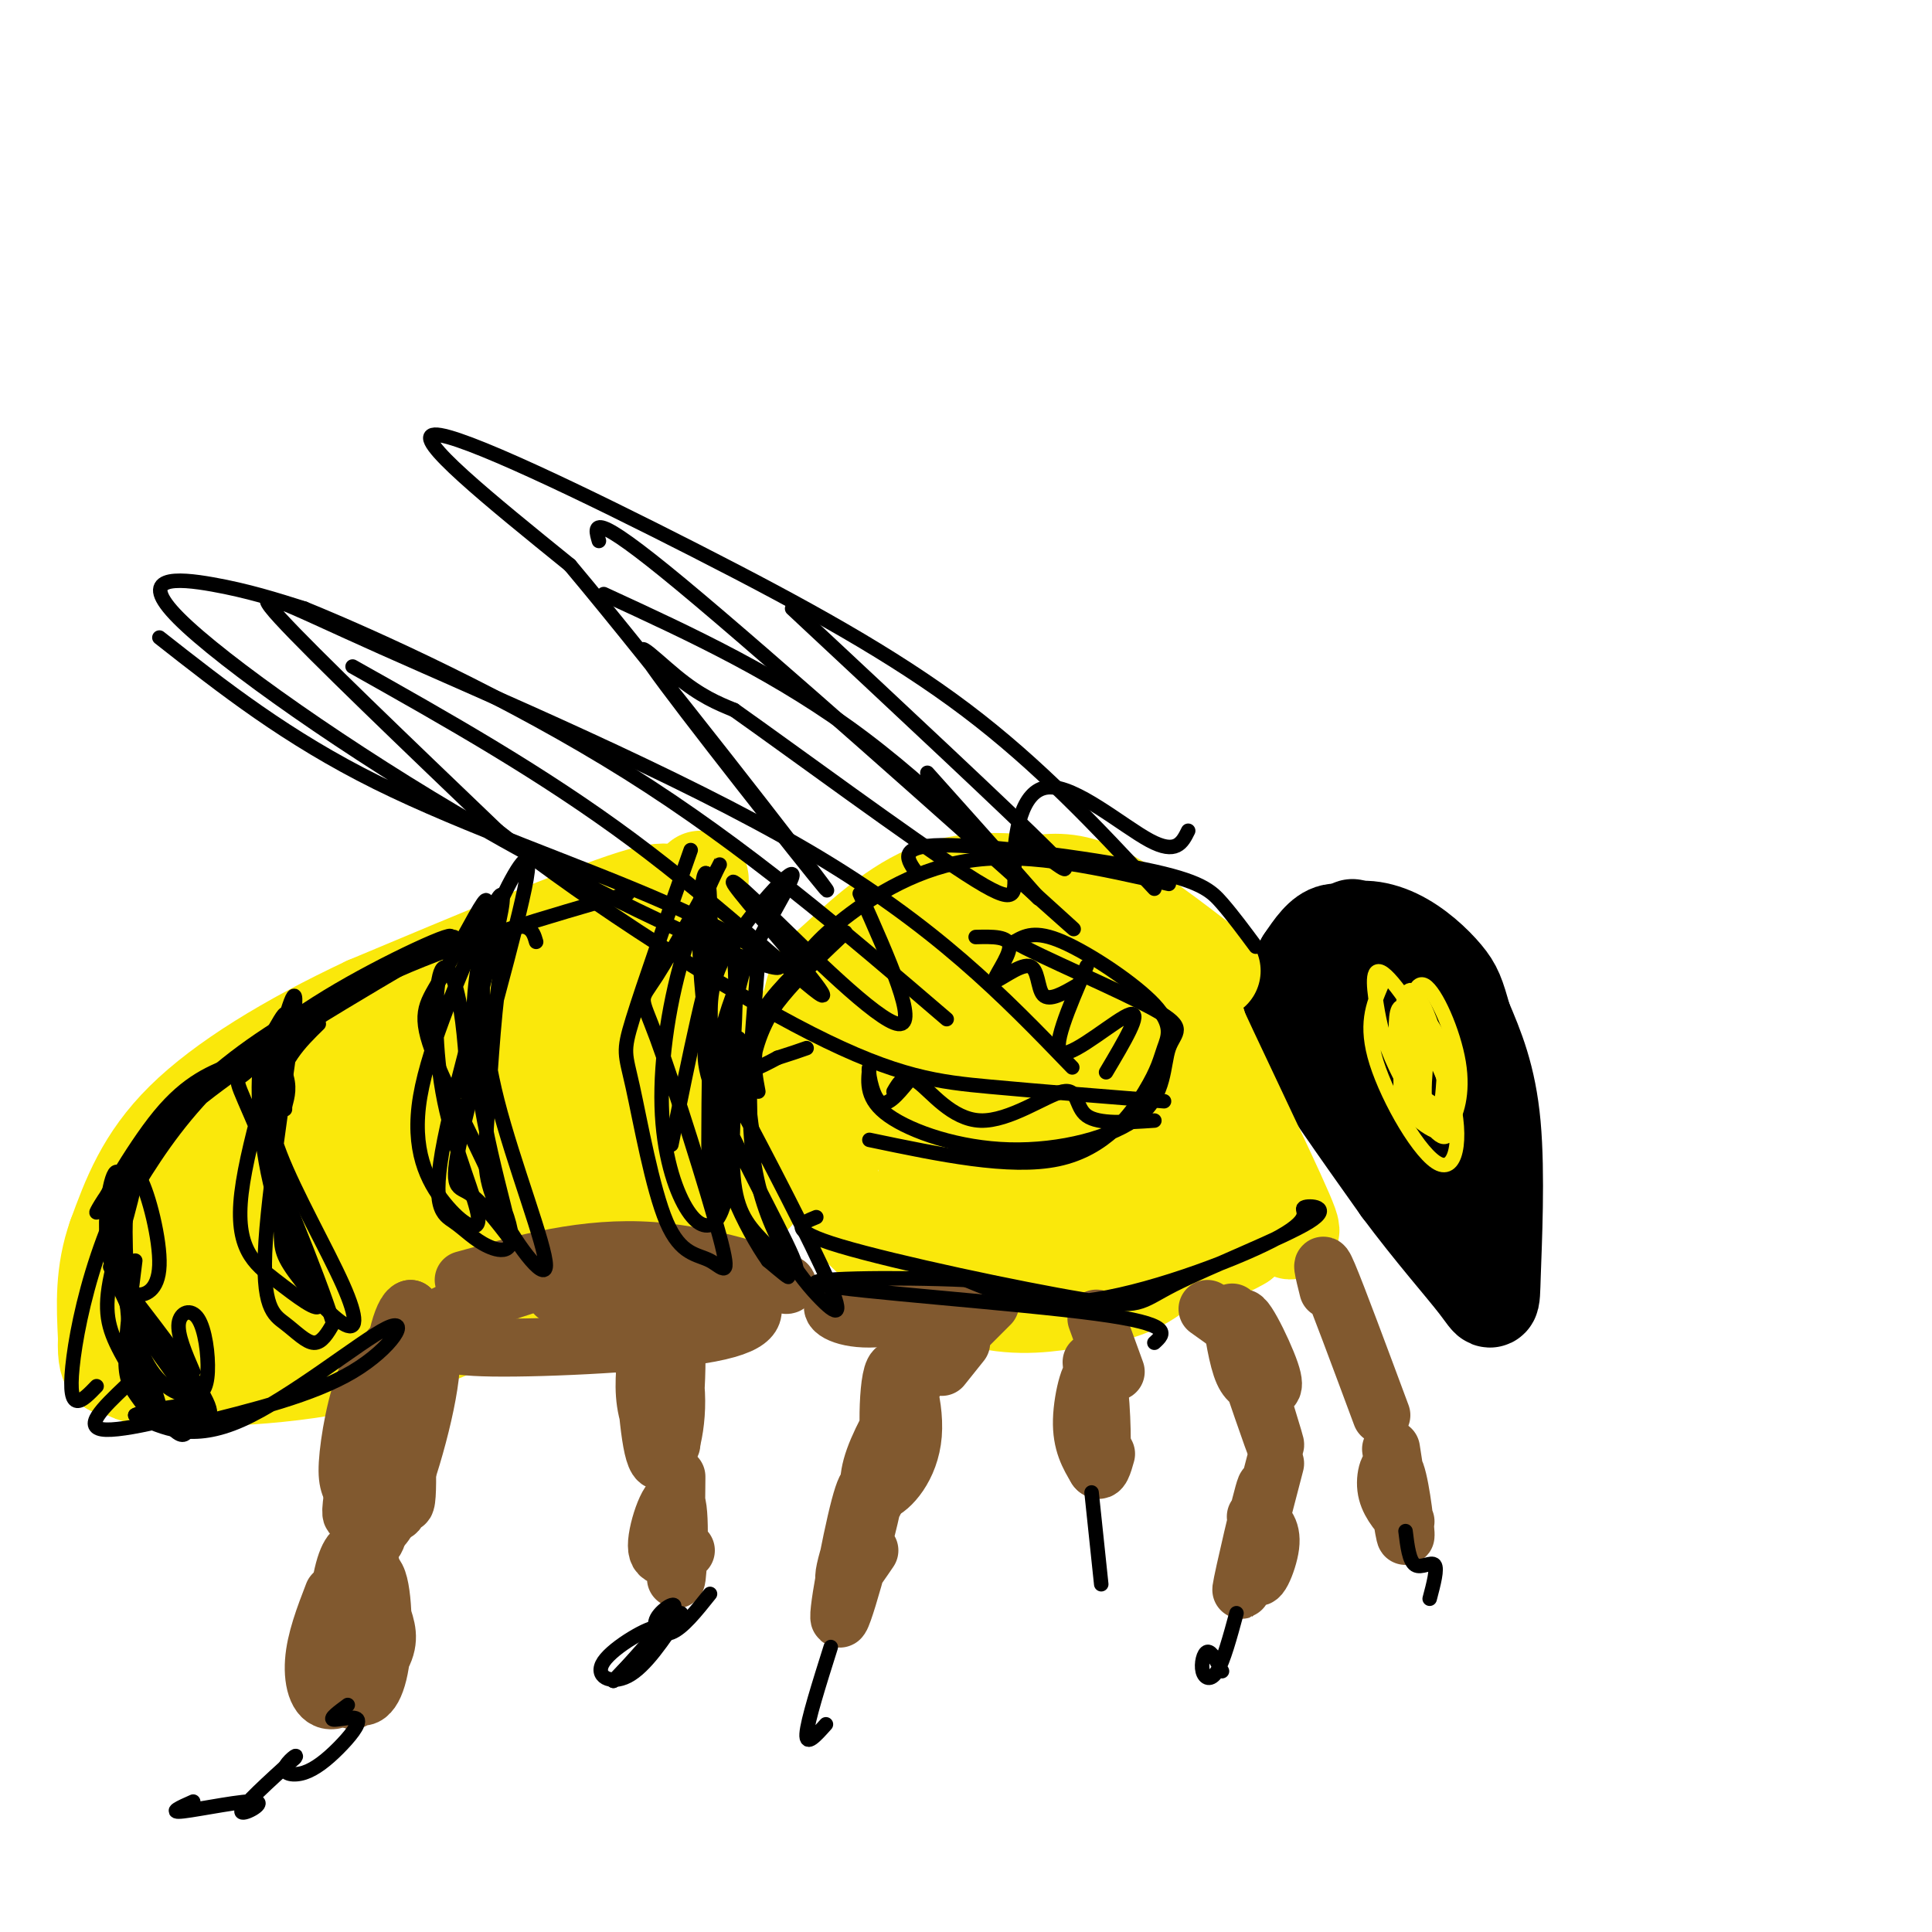 <svg viewBox='0 0 400 400' version='1.1' xmlns='http://www.w3.org/2000/svg' xmlns:xlink='http://www.w3.org/1999/xlink'><g fill='none' stroke='#000000' stroke-width='20' stroke-linecap='round' stroke-linejoin='round'><path d='M280,192c-4.178,4.533 -8.356,9.067 -11,12c-2.644,2.933 -3.756,4.267 0,11c3.756,6.733 12.378,18.867 21,31'/><path d='M290,246c6.710,9.022 12.984,16.078 16,20c3.016,3.922 2.774,4.710 3,-2c0.226,-6.710 0.922,-20.917 0,-31c-0.922,-10.083 -3.461,-16.041 -6,-22'/><path d='M303,211c-1.399,-4.998 -1.897,-6.494 -4,-9c-2.103,-2.506 -5.810,-6.022 -10,-8c-4.190,-1.978 -8.863,-2.417 -11,0c-2.137,2.417 -1.738,7.692 -1,12c0.738,4.308 1.816,7.650 5,14c3.184,6.350 8.472,15.710 13,22c4.528,6.290 8.294,9.512 7,4c-1.294,-5.512 -7.647,-19.756 -14,-34'/><path d='M288,212c-3.453,-9.688 -5.087,-16.909 -2,-5c3.087,11.909 10.893,42.948 14,45c3.107,2.052 1.513,-24.883 -2,-39c-3.513,-14.117 -8.946,-15.416 -13,-17c-4.054,-1.584 -6.730,-3.453 -9,-3c-2.270,0.453 -4.135,3.226 -6,6'/><path d='M270,199c-1.809,3.433 -3.330,9.017 -3,12c0.330,2.983 2.511,3.367 4,2c1.489,-1.367 2.285,-4.483 1,-6c-1.285,-1.517 -4.653,-1.433 -5,1c-0.347,2.433 2.326,7.217 5,12'/><path d='M272,220c7.714,11.202 24.500,33.208 27,35c2.500,1.792 -9.286,-16.631 -14,-27c-4.714,-10.369 -2.357,-12.685 0,-15'/></g>
<g fill='none' stroke='#fae80b' stroke-width='20' stroke-linecap='round' stroke-linejoin='round'><path d='M251,201c-8.417,-6.500 -16.833,-13.000 -23,-16c-6.167,-3.000 -10.083,-2.500 -14,-2'/><path d='M214,183c-6.057,-0.663 -14.200,-1.321 -22,2c-7.800,3.321 -15.256,10.622 -19,14c-3.744,3.378 -3.777,2.832 -5,8c-1.223,5.168 -3.635,16.048 -2,25c1.635,8.952 7.318,15.976 13,23'/><path d='M179,255c6.410,6.707 15.935,11.973 24,14c8.065,2.027 14.671,0.815 20,0c5.329,-0.815 9.380,-1.233 14,-4c4.620,-2.767 9.810,-7.884 15,-13'/><path d='M252,252c3.405,-2.974 4.418,-3.911 0,-15c-4.418,-11.089 -14.266,-32.332 -13,-29c1.266,3.332 13.648,31.238 17,36c3.352,4.762 -2.324,-13.619 -8,-32'/><path d='M248,212c-2.951,-8.501 -6.327,-13.753 -2,-4c4.327,9.753 16.357,34.510 20,43c3.643,8.490 -1.102,0.711 -4,-1c-2.898,-1.711 -3.949,2.644 -5,7'/><path d='M257,257c-3.460,2.182 -9.611,4.137 -16,4c-6.389,-0.137 -13.015,-2.364 -18,-6c-4.985,-3.636 -8.330,-8.679 -8,-21c0.330,-12.321 4.336,-31.920 5,-36c0.664,-4.080 -2.013,7.360 -1,17c1.013,9.640 5.715,17.481 10,22c4.285,4.519 8.154,5.717 11,6c2.846,0.283 4.670,-0.348 5,-3c0.330,-2.652 -0.835,-7.326 -2,-12'/><path d='M243,228c-2.774,-6.910 -8.709,-18.184 -13,-24c-4.291,-5.816 -6.937,-6.174 -9,-4c-2.063,2.174 -3.543,6.880 -2,16c1.543,9.120 6.109,22.656 9,29c2.891,6.344 4.105,5.497 5,5c0.895,-0.497 1.469,-0.644 3,1c1.531,1.644 4.019,5.080 0,-5c-4.019,-10.080 -14.544,-33.676 -21,-44c-6.456,-10.324 -8.843,-7.378 -11,-6c-2.157,1.378 -4.084,1.186 -7,6c-2.916,4.814 -6.820,14.635 -8,21c-1.180,6.365 0.363,9.275 3,14c2.637,4.725 6.367,11.267 9,14c2.633,2.733 4.171,1.659 7,2c2.829,0.341 6.951,2.097 4,-6c-2.951,-8.097 -12.976,-26.049 -23,-44'/><path d='M189,203c-4.935,-8.689 -5.771,-8.411 -1,6c4.771,14.411 15.151,42.954 17,42c1.849,-0.954 -4.833,-31.407 -9,-40c-4.167,-8.593 -5.819,4.674 -6,14c-0.181,9.326 1.109,14.712 3,19c1.891,4.288 4.383,7.479 7,-1c2.617,-8.479 5.358,-28.629 4,-28c-1.358,0.629 -6.817,22.037 -8,29c-1.183,6.963 1.908,-0.518 5,-8'/><path d='M201,236c1.889,-5.200 4.111,-14.200 4,-16c-0.111,-1.800 -2.556,3.600 -5,9'/><path d='M154,224c-4.463,-3.622 -8.925,-7.244 -10,-17c-1.075,-9.756 1.238,-25.646 1,-25c-0.238,0.646 -3.026,17.828 -2,29c1.026,11.172 5.864,16.335 6,13c0.136,-3.335 -4.432,-15.167 -9,-27'/><path d='M140,197c-2.083,-5.833 -2.792,-6.917 -2,-9c0.792,-2.083 3.083,-5.167 -7,-2c-10.083,3.167 -32.542,12.583 -55,22'/><path d='M76,208c-16.378,7.689 -29.822,15.911 -38,24c-8.178,8.089 -11.089,16.044 -14,24'/><path d='M24,256c-2.667,7.500 -2.333,14.250 -2,21'/><path d='M22,277c-0.167,4.500 0.417,5.250 1,6'/><path d='M23,283c0.202,-0.095 0.208,-3.333 6,-6c5.792,-2.667 17.369,-4.762 24,-7c6.631,-2.238 8.315,-4.619 10,-7'/><path d='M63,263c2.667,-2.000 4.333,-3.500 6,-5'/><path d='M35,280c-1.232,0.524 -2.464,1.048 -5,2c-2.536,0.952 -6.375,2.333 1,3c7.375,0.667 25.964,0.619 42,-3c16.036,-3.619 29.518,-10.810 43,-18'/><path d='M116,264c14.959,-7.171 30.855,-16.097 34,-17c3.145,-0.903 -6.461,6.219 -29,12c-22.539,5.781 -58.011,10.223 -68,11c-9.989,0.777 5.506,-2.112 21,-5'/><path d='M74,265c8.088,-3.451 17.807,-9.577 23,-16c5.193,-6.423 5.859,-13.143 5,-17c-0.859,-3.857 -3.243,-4.853 -6,-7c-2.757,-2.147 -5.887,-5.447 -17,3c-11.113,8.447 -30.208,28.641 -36,36c-5.792,7.359 1.721,1.883 8,-7c6.279,-8.883 11.326,-21.173 13,-27c1.674,-5.827 -0.026,-5.191 -7,4c-6.974,9.191 -19.224,26.936 -18,26c1.224,-0.936 15.921,-20.553 27,-30c11.079,-9.447 18.539,-8.723 26,-8'/><path d='M92,222c2.709,3.729 -3.517,17.053 -5,22c-1.483,4.947 1.777,1.519 4,0c2.223,-1.519 3.409,-1.128 9,-11c5.591,-9.872 15.586,-30.006 16,-27c0.414,3.006 -8.753,29.151 -12,40c-3.247,10.849 -0.575,6.401 0,7c0.575,0.599 -0.946,6.246 4,2c4.946,-4.246 16.359,-18.386 22,-29c5.641,-10.614 5.509,-17.702 3,-18c-2.509,-0.298 -7.395,6.196 -11,13c-3.605,6.804 -5.929,13.919 -7,18c-1.071,4.081 -0.889,5.127 1,6c1.889,0.873 5.486,1.574 8,2c2.514,0.426 3.946,0.576 7,-4c3.054,-4.576 7.730,-13.879 9,-19c1.270,-5.121 -0.865,-6.061 -3,-7'/><path d='M137,217c-1.486,-4.353 -3.700,-11.735 -13,-4c-9.300,7.735 -25.687,30.586 -30,35c-4.313,4.414 3.448,-9.611 7,-17c3.552,-7.389 2.895,-8.144 -3,-7c-5.895,1.144 -17.029,4.187 -22,8c-4.971,3.813 -3.778,8.398 -3,11c0.778,2.602 1.142,3.222 3,4c1.858,0.778 5.209,1.714 9,1c3.791,-0.714 8.021,-3.077 17,-15c8.979,-11.923 22.708,-33.407 22,-31c-0.708,2.407 -15.854,28.703 -31,55'/><path d='M93,257c-2.911,8.727 5.311,3.045 19,-11c13.689,-14.045 32.846,-36.453 36,-38c3.154,-1.547 -9.695,17.766 -14,27c-4.305,9.234 -0.068,8.387 2,9c2.068,0.613 1.965,2.684 9,-3c7.035,-5.684 21.208,-19.123 26,-21c4.792,-1.877 0.204,7.806 0,12c-0.204,4.194 3.976,2.897 6,0c2.024,-2.897 1.891,-7.395 1,-12c-0.891,-4.605 -2.540,-9.316 -4,-6c-1.460,3.316 -2.730,14.658 -4,26'/><path d='M170,240c-0.279,5.452 1.023,6.080 1,6c-0.023,-0.080 -1.373,-0.870 0,-4c1.373,-3.130 5.468,-8.599 -9,-5c-14.468,3.599 -47.499,16.267 -49,18c-1.501,1.733 28.529,-7.469 39,-9c10.471,-1.531 1.384,4.610 -7,6c-8.384,1.390 -16.065,-1.972 -21,-4c-4.935,-2.028 -7.124,-2.722 -10,-7c-2.876,-4.278 -6.438,-12.139 -10,-20'/><path d='M104,221c-2.054,-7.062 -2.190,-14.718 -3,-9c-0.810,5.718 -2.295,24.809 -2,25c0.295,0.191 2.370,-18.517 4,-21c1.630,-2.483 2.815,11.258 4,25'/></g>
<g fill='none' stroke='#81592f' stroke-width='12' stroke-linecap='round' stroke-linejoin='round'><path d='M84,279c-2.895,0.650 -5.791,1.299 -8,6c-2.209,4.701 -3.733,13.453 -4,18c-0.267,4.547 0.722,4.889 2,8c1.278,3.111 2.844,8.991 6,4c3.156,-4.991 7.902,-20.855 9,-30c1.098,-9.145 -1.451,-11.573 -4,-14'/><path d='M85,271c-1.712,0.441 -3.992,8.542 -4,19c-0.008,10.458 2.258,23.271 3,21c0.742,-2.271 -0.039,-19.628 -1,-26c-0.961,-6.372 -2.103,-1.760 -3,0c-0.897,1.760 -1.549,0.666 -1,7c0.549,6.334 2.300,20.095 3,21c0.700,0.905 0.350,-11.048 0,-23'/><path d='M82,290c-0.214,-7.598 -0.748,-15.092 -2,-8c-1.252,7.092 -3.221,28.770 -3,35c0.221,6.230 2.634,-2.988 3,-11c0.366,-8.012 -1.314,-14.818 -3,-13c-1.686,1.818 -3.377,12.259 -4,17c-0.623,4.741 -0.178,3.783 1,3c1.178,-0.783 3.089,-1.392 5,-2'/><path d='M69,330c-1.845,4.794 -3.690,9.589 -4,14c-0.310,4.411 0.914,8.439 4,8c3.086,-0.439 8.036,-5.344 10,-9c1.964,-3.656 0.944,-6.062 0,-9c-0.944,-2.938 -1.813,-6.408 -4,-6c-2.187,0.408 -5.692,4.692 -6,10c-0.308,5.308 2.580,11.638 5,13c2.420,1.362 4.370,-2.243 5,-9c0.630,-6.757 -0.061,-16.665 -2,-16c-1.939,0.665 -5.125,11.904 -6,18c-0.875,6.096 0.563,7.048 2,8'/><path d='M73,352c1.282,-2.909 3.487,-14.180 4,-21c0.513,-6.820 -0.667,-9.189 -2,-10c-1.333,-0.811 -2.821,-0.065 -4,5c-1.179,5.065 -2.051,14.447 -1,16c1.051,1.553 4.026,-4.724 7,-11'/><path d='M133,276c0.707,11.767 1.414,23.534 3,26c1.586,2.466 4.050,-4.368 4,-12c-0.050,-7.632 -2.614,-16.061 -4,-18c-1.386,-1.939 -1.594,2.611 -2,7c-0.406,4.389 -1.009,8.618 0,13c1.009,4.382 3.631,8.917 5,3c1.369,-5.917 1.484,-22.285 0,-25c-1.484,-2.715 -4.567,8.224 -5,15c-0.433,6.776 1.783,9.388 4,12'/><path d='M138,297c0.833,2.333 0.917,2.167 1,2'/><path d='M140,311c0.041,-3.974 0.083,-7.949 0,-3c-0.083,4.949 -0.290,18.821 0,19c0.290,0.179 1.078,-13.337 0,-16c-1.078,-2.663 -4.022,5.525 -4,9c0.022,3.475 3.011,2.238 6,1'/><path d='M190,285c-3.675,6.185 -7.350,12.369 -9,17c-1.650,4.631 -1.276,7.708 1,7c2.276,-0.708 6.452,-5.201 7,-12c0.548,-6.799 -2.534,-15.905 -4,-13c-1.466,2.905 -1.318,17.821 0,18c1.318,0.179 3.805,-14.377 4,-18c0.195,-3.623 -1.903,3.689 -4,11'/><path d='M185,295c-0.833,3.167 -0.917,5.583 -1,8'/><path d='M181,311c-0.547,-3.104 -1.094,-6.207 -3,1c-1.906,7.207 -5.171,24.726 -4,23c1.171,-1.726 6.777,-22.695 7,-26c0.223,-3.305 -4.936,11.056 -6,16c-1.064,4.944 1.968,0.472 5,-4'/><path d='M226,282c0.851,10.048 1.702,20.095 2,19c0.298,-1.095 0.042,-13.333 -1,-16c-1.042,-2.667 -2.869,4.238 -3,9c-0.131,4.762 1.435,7.381 3,10'/><path d='M227,304c0.833,1.167 1.417,-0.917 2,-3'/><path d='M264,303c-3.614,13.912 -7.228,27.825 -7,26c0.228,-1.825 4.298,-19.386 5,-21c0.702,-1.614 -1.965,12.719 -2,17c-0.035,4.281 2.561,-1.491 3,-5c0.439,-3.509 -1.281,-4.754 -3,-6'/><path d='M257,278c-0.985,-3.675 -1.970,-7.351 -2,-6c-0.030,1.351 0.895,7.728 2,11c1.105,3.272 2.392,3.440 4,4c1.608,0.560 3.539,1.512 2,-3c-1.539,-4.512 -6.546,-14.488 -6,-10c0.546,4.488 6.647,23.439 7,25c0.353,1.561 -5.042,-14.268 -7,-20c-1.958,-5.732 -0.479,-1.366 1,3'/><path d='M258,282c0.167,0.667 0.083,0.833 0,1'/><path d='M275,267c-0.917,-3.667 -1.833,-7.333 0,-3c1.833,4.333 6.417,16.667 11,29'/><path d='M288,300c1.411,9.125 2.821,18.250 3,18c0.179,-0.250 -0.875,-9.875 -2,-13c-1.125,-3.125 -2.321,0.250 -2,3c0.321,2.750 2.161,4.875 4,7'/><path d='M96,265c12.649,-3.500 25.298,-7.000 39,-6c13.702,1.000 28.458,6.500 28,7c-0.458,0.500 -16.131,-4.000 -30,-4c-13.869,0.000 -25.935,4.500 -38,9'/><path d='M95,271c-6.758,2.321 -4.653,3.622 -4,5c0.653,1.378 -0.144,2.833 11,3c11.144,0.167 34.231,-0.955 45,-3c10.769,-2.045 9.220,-5.013 8,-7c-1.220,-1.987 -2.110,-2.994 -3,-4'/><path d='M115,268c3.762,1.387 7.524,2.774 13,1c5.476,-1.774 12.667,-6.708 14,-7c1.333,-0.292 -3.190,4.060 -3,6c0.190,1.940 5.095,1.470 10,1'/><path d='M188,278c5.429,-3.280 10.857,-6.560 9,-7c-1.857,-0.440 -11.000,1.958 -17,2c-6.000,0.042 -8.857,-2.274 -7,-3c1.857,-0.726 8.429,0.137 15,1'/><path d='M199,276c0.000,0.000 6.000,-6.000 6,-6'/><path d='M195,283c0.000,0.000 4.000,-5.000 4,-5'/><path d='M227,273c0.000,0.000 4.000,11.000 4,11'/><path d='M250,271c0.000,0.000 7.000,5.000 7,5'/></g>
<g fill='none' stroke='#000000' stroke-width='3' stroke-linecap='round' stroke-linejoin='round'><path d='M40,373c-2.696,1.196 -5.393,2.393 -2,2c3.393,-0.393 12.875,-2.375 15,-2c2.125,0.375 -3.107,3.107 -3,2c0.107,-1.107 5.554,-6.054 11,-11'/><path d='M61,364c1.096,-1.364 -1.664,0.726 -2,2c-0.336,1.274 1.753,1.731 4,1c2.247,-0.731 4.654,-2.649 7,-5c2.346,-2.351 4.632,-5.133 4,-6c-0.632,-0.867 -4.180,0.181 -5,0c-0.820,-0.181 1.090,-1.590 3,-3'/><path d='M141,334c-3.702,5.560 -7.405,11.119 -11,13c-3.595,1.881 -7.083,0.083 -5,-3c2.083,-3.083 9.738,-7.452 11,-7c1.262,0.452 -3.869,5.726 -9,11'/><path d='M127,348c1.530,-1.456 9.853,-10.596 12,-14c2.147,-3.404 -1.884,-1.070 -3,1c-1.116,2.070 0.681,3.877 3,3c2.319,-0.877 5.159,-4.439 8,-8'/><path d='M172,341c-2.417,7.667 -4.833,15.333 -5,18c-0.167,2.667 1.917,0.333 4,-2'/><path d='M226,309c0.000,0.000 2.000,19.000 2,19'/><path d='M256,334c-1.339,4.929 -2.679,9.857 -4,12c-1.321,2.143 -2.625,1.500 -3,0c-0.375,-1.500 0.179,-3.857 1,-4c0.821,-0.143 1.911,1.929 3,4'/><path d='M291,317c0.378,3.111 0.756,6.222 2,7c1.244,0.778 3.356,-0.778 4,0c0.644,0.778 -0.178,3.889 -1,7'/><path d='M222,221c-14.185,-14.708 -28.369,-29.417 -55,-45c-26.631,-15.583 -65.708,-32.042 -88,-42c-22.292,-9.958 -27.798,-13.417 -21,-6c6.798,7.417 25.899,25.708 45,44'/><path d='M103,172c19.893,15.690 47.125,32.917 65,42c17.875,9.083 26.393,10.024 37,11c10.607,0.976 23.304,1.988 36,3'/><path d='M33,132c13.213,10.390 26.425,20.779 45,30c18.575,9.221 42.512,17.273 60,25c17.488,7.727 28.529,15.128 21,13c-7.529,-2.128 -33.626,-13.787 -60,-29c-26.374,-15.213 -53.024,-33.980 -62,-43c-8.976,-9.020 -0.279,-8.291 7,-7c7.279,1.291 13.139,3.146 19,5'/><path d='M63,126c14.911,6.067 42.689,18.733 67,34c24.311,15.267 45.156,33.133 66,51'/><path d='M239,184c-11.923,-12.780 -23.845,-25.560 -39,-37c-15.155,-11.440 -33.542,-21.542 -56,-33c-22.458,-11.458 -48.988,-24.274 -54,-24c-5.012,0.274 11.494,13.637 28,27'/><path d='M118,117c18.329,21.842 50.150,62.947 53,67c2.850,4.053 -23.271,-28.947 -33,-42c-9.729,-13.053 -3.065,-6.158 2,-2c5.065,4.158 8.533,5.579 12,7'/><path d='M152,147c12.152,8.597 36.532,26.588 48,34c11.468,7.412 10.022,4.244 10,-2c-0.022,-6.244 1.379,-15.566 7,-16c5.621,-0.434 15.463,8.019 21,11c5.537,2.981 6.768,0.491 8,-2'/><path d='M125,123c18.289,8.422 36.578,16.844 54,30c17.422,13.156 33.978,31.044 36,33c2.022,1.956 -10.489,-12.022 -23,-26'/><path d='M124,112c-0.978,-3.356 -1.956,-6.711 17,9c18.956,15.711 57.844,50.489 73,64c15.156,13.511 6.578,5.756 -2,-2'/><path d='M164,126c22.583,21.083 45.167,42.167 53,50c7.833,7.833 0.917,2.417 -6,-3'/><path d='M73,138c19.671,11.059 39.341,22.119 58,36c18.659,13.881 36.306,30.584 39,32c2.694,1.416 -9.567,-12.456 -15,-19c-5.433,-6.544 -4.040,-5.762 4,2c8.040,7.762 22.726,22.503 27,23c4.274,0.497 -1.863,-13.252 -8,-27'/><path d='M153,215c-0.935,11.511 -1.870,23.022 -1,30c0.870,6.978 3.544,9.422 7,13c3.456,3.578 7.692,8.291 5,2c-2.692,-6.291 -12.313,-23.585 -16,-33c-3.687,-9.415 -1.440,-10.949 -1,-14c0.440,-3.051 -0.927,-7.617 3,-15c3.927,-7.383 13.148,-17.582 14,-17c0.852,0.582 -6.664,11.946 -11,22c-4.336,10.054 -5.492,18.798 -5,27c0.492,8.202 2.633,15.862 6,22c3.367,6.138 7.962,10.754 9,12c1.038,1.246 -1.481,-0.877 -4,-3'/><path d='M159,261c-2.077,-2.872 -5.271,-8.551 -7,-13c-1.729,-4.449 -1.995,-7.667 -2,-14c-0.005,-6.333 0.251,-15.783 2,-25c1.749,-9.217 4.991,-18.203 5,-12c0.009,6.203 -3.216,27.596 -1,43c2.216,15.404 9.873,24.821 14,29c4.127,4.179 4.725,3.120 0,-7c-4.725,-10.120 -14.772,-29.302 -19,-37c-4.228,-7.698 -2.637,-3.914 0,-3c2.637,0.914 6.318,-1.043 10,-3'/><path d='M161,219c2.667,-0.833 4.333,-1.417 6,-2'/><path d='M143,176c-4.921,14.004 -9.842,28.008 -12,35c-2.158,6.992 -1.551,6.972 0,14c1.551,7.028 4.048,21.103 7,28c2.952,6.897 6.358,6.617 9,8c2.642,1.383 4.518,4.429 2,-5c-2.518,-9.429 -9.432,-31.334 -13,-41c-3.568,-9.666 -3.790,-7.092 0,-13c3.790,-5.908 11.592,-20.299 13,-23c1.408,-2.701 -3.579,6.287 -7,17c-3.421,10.713 -5.278,23.150 -5,33c0.278,9.850 2.690,17.114 5,21c2.310,3.886 4.517,4.396 6,3c1.483,-1.396 2.241,-4.698 3,-8'/><path d='M151,245c-1.039,-9.553 -5.137,-29.436 -6,-45c-0.863,-15.564 1.509,-26.809 2,-13c0.491,13.809 -0.899,52.670 0,60c0.899,7.330 4.088,-16.873 5,-33c0.912,-16.127 -0.454,-24.179 -3,-19c-2.546,5.179 -6.273,23.590 -10,42'/><path d='M111,195c-0.359,-1.241 -0.718,-2.481 -2,-3c-1.282,-0.519 -3.485,-0.316 -5,7c-1.515,7.316 -2.340,21.747 -3,31c-0.660,9.253 -1.156,13.330 2,20c3.156,6.670 9.963,15.934 10,12c0.037,-3.934 -6.697,-21.066 -10,-34c-3.303,-12.934 -3.174,-21.669 -3,-27c0.174,-5.331 0.395,-7.257 3,-13c2.605,-5.743 7.595,-15.302 6,-6c-1.595,9.302 -9.776,37.466 -13,51c-3.224,13.534 -1.493,12.438 1,14c2.493,1.562 5.746,5.781 9,10'/><path d='M106,257c-0.982,-6.400 -7.937,-27.401 -8,-45c-0.063,-17.599 6.766,-31.798 6,-25c-0.766,6.798 -9.126,34.592 -12,49c-2.874,14.408 -0.263,15.431 2,17c2.263,1.569 4.178,3.685 7,5c2.822,1.315 6.552,1.830 4,-6c-2.552,-7.830 -11.385,-24.006 -15,-33c-3.615,-8.994 -2.012,-10.806 1,-16c3.012,-5.194 7.432,-13.770 9,-16c1.568,-2.230 0.284,1.885 -1,6'/><path d='M99,193c-3.034,7.417 -10.119,22.959 -12,34c-1.881,11.041 1.443,17.583 5,22c3.557,4.417 7.348,6.711 7,3c-0.348,-3.711 -4.836,-13.428 -7,-24c-2.164,-10.572 -2.006,-22.000 -1,-26c1.006,-4.000 2.859,-0.571 4,5c1.141,5.571 1.571,13.286 2,21'/><path d='M66,212c-3.939,3.854 -7.877,7.708 -9,15c-1.123,7.292 0.571,18.021 1,24c0.429,5.979 -0.405,7.207 2,11c2.405,3.793 8.050,10.151 11,12c2.950,1.849 3.206,-0.810 0,-8c-3.206,-7.190 -9.875,-18.911 -13,-27c-3.125,-8.089 -2.706,-12.546 -1,-20c1.706,-7.454 4.700,-17.906 4,-10c-0.700,7.906 -5.095,34.171 -6,48c-0.905,13.829 1.679,15.223 4,17c2.321,1.777 4.377,3.936 6,4c1.623,0.064 2.811,-1.968 4,-4'/><path d='M69,274c-3.074,-10.052 -12.759,-33.183 -17,-43c-4.241,-9.817 -3.039,-6.318 0,-10c3.039,-3.682 7.916,-14.543 7,-10c-0.916,4.543 -7.623,24.489 -9,36c-1.377,11.511 2.578,14.587 7,18c4.422,3.413 9.312,7.163 9,5c-0.312,-2.163 -5.826,-10.240 -9,-21c-3.174,-10.760 -4.008,-24.205 -3,-29c1.008,-4.795 3.860,-0.942 5,2c1.140,2.942 0.570,4.971 0,7'/><path d='M59,229c0.000,1.167 0.000,0.583 0,0'/><path d='M28,261c-0.969,7.718 -1.937,15.435 -2,20c-0.063,4.565 0.780,5.977 3,9c2.220,3.023 5.816,7.656 4,1c-1.816,-6.656 -9.045,-24.602 -10,-36c-0.955,-11.398 4.363,-16.250 5,-13c0.637,3.250 -3.407,14.600 -5,22c-1.593,7.400 -0.736,10.849 2,16c2.736,5.151 7.352,12.002 10,15c2.648,2.998 3.328,2.142 4,1c0.672,-1.142 1.336,-2.571 2,-4'/><path d='M41,292c-2.223,-3.986 -8.780,-11.949 -13,-19c-4.220,-7.051 -6.101,-13.188 -6,-20c0.101,-6.812 2.186,-14.298 3,-8c0.814,6.298 0.359,26.381 3,37c2.641,10.619 8.378,11.774 12,12c3.622,0.226 5.129,-0.478 1,-7c-4.129,-6.522 -13.894,-18.864 -17,-23c-3.106,-4.136 0.447,-0.068 4,4'/><path d='M28,268c1.943,0.377 4.799,-0.680 5,-6c0.201,-5.320 -2.253,-14.901 -4,-18c-1.747,-3.099 -2.786,0.286 -3,8c-0.214,7.714 0.399,19.759 3,27c2.601,7.241 7.192,9.678 10,10c2.808,0.322 3.835,-1.470 4,-5c0.165,-3.530 -0.533,-8.796 -2,-11c-1.467,-2.204 -3.705,-1.344 -4,1c-0.295,2.344 1.352,6.172 3,10'/><path d='M40,295c12.393,-3.060 24.786,-6.119 33,-11c8.214,-4.881 12.250,-11.583 7,-9c-5.250,2.583 -19.786,14.452 -30,19c-10.214,4.548 -16.107,1.774 -22,-1'/><path d='M28,293c1.286,-1.012 15.500,-3.042 15,-2c-0.500,1.042 -15.714,5.155 -21,5c-5.286,-0.155 -0.643,-4.577 4,-9'/><path d='M20,287c-3.022,3.133 -6.044,6.267 -5,-4c1.044,-10.267 6.156,-33.933 20,-51c13.844,-17.067 36.422,-27.533 59,-38'/><path d='M25,251c4.499,-7.617 8.998,-15.235 16,-23c7.002,-7.765 16.508,-15.678 29,-23c12.492,-7.322 27.969,-14.053 22,-10c-5.969,4.053 -33.383,18.891 -50,32c-16.617,13.109 -22.435,24.491 -22,24c0.435,-0.491 7.124,-12.855 13,-20c5.876,-7.145 10.938,-9.073 16,-11'/><path d='M49,220c7.689,-5.222 18.911,-12.778 33,-19c14.089,-6.222 31.044,-11.111 48,-16'/><path d='M157,226c-0.936,-4.985 -1.873,-9.969 3,-17c4.873,-7.031 15.554,-16.108 15,-16c-0.554,0.108 -12.344,9.400 -17,20c-4.656,10.600 -2.176,22.508 -2,23c0.176,0.492 -1.950,-10.431 -1,-18c0.950,-7.569 4.975,-11.785 9,-16'/><path d='M164,202c2.750,-4.417 5.125,-7.458 11,-12c5.875,-4.542 15.250,-10.583 27,-12c11.750,-1.417 25.875,1.792 40,5'/><path d='M190,181c-2.202,-2.946 -4.405,-5.893 5,-6c9.405,-0.107 30.417,2.625 42,5c11.583,2.375 13.738,4.393 16,7c2.262,2.607 4.631,5.804 7,9'/><path d='M169,252c-3.205,1.297 -6.409,2.594 5,6c11.409,3.406 37.432,8.922 50,11c12.568,2.078 11.681,0.720 19,-3c7.319,-3.720 22.842,-9.801 28,-13c5.158,-3.199 -0.051,-3.517 -1,-3c-0.949,0.517 2.360,1.870 -5,6c-7.360,4.130 -25.389,11.037 -38,13c-12.611,1.963 -19.806,-1.019 -27,-4'/><path d='M200,265c-14.214,-0.679 -36.250,-0.375 -30,1c6.250,1.375 40.786,3.821 57,6c16.214,2.179 14.107,4.089 12,6'/><path d='M180,236c14.546,3.048 29.092,6.097 39,4c9.908,-2.097 15.177,-9.338 18,-14c2.823,-4.662 3.200,-6.744 4,-9c0.800,-2.256 2.023,-4.684 -2,-9c-4.023,-4.316 -13.292,-10.519 -19,-13c-5.708,-2.481 -7.854,-1.241 -10,0'/><path d='M210,195c4.832,2.877 21.910,10.069 29,14c7.090,3.931 4.190,4.600 3,8c-1.190,3.400 -0.669,9.530 -6,14c-5.331,4.470 -16.512,7.280 -27,7c-10.488,-0.280 -20.282,-3.652 -25,-7c-4.718,-3.348 -4.359,-6.674 -4,-10'/><path d='M180,221c-0.444,0.178 0.444,5.622 2,7c1.556,1.378 3.778,-1.311 6,-4'/><path d='M202,194c3.498,-0.089 6.995,-0.179 7,2c0.005,2.179 -3.483,6.625 -3,7c0.483,0.375 4.938,-3.322 7,-3c2.062,0.322 1.732,4.663 3,6c1.268,1.337 4.134,-0.332 7,-2'/><path d='M225,200c-3.778,8.756 -7.556,17.511 -5,18c2.556,0.489 11.444,-7.289 14,-8c2.556,-0.711 -1.222,5.644 -5,12'/><path d='M185,226c1.139,-1.971 2.278,-3.943 5,-2c2.722,1.943 7.029,7.799 13,8c5.971,0.201 13.608,-5.254 17,-6c3.392,-0.746 2.541,3.215 5,5c2.459,1.785 8.230,1.392 14,1'/></g>
<g fill='none' stroke='#fae80b' stroke-width='3' stroke-linecap='round' stroke-linejoin='round'><path d='M286,204c-1.734,4.093 -3.468,8.187 -1,16c2.468,7.813 9.137,19.346 13,21c3.863,1.654 4.919,-6.569 2,-16c-2.919,-9.431 -9.813,-20.068 -13,-23c-3.187,-2.932 -2.669,1.843 -2,6c0.669,4.157 1.488,7.696 4,13c2.512,5.304 6.718,12.373 9,14c2.282,1.627 2.641,-2.186 3,-6'/><path d='M301,229c-1.387,-5.279 -6.355,-15.476 -9,-19c-2.645,-3.524 -2.967,-0.376 -3,3c-0.033,3.376 0.222,6.978 2,10c1.778,3.022 5.080,5.464 7,6c1.920,0.536 2.459,-0.832 1,-7c-1.459,-6.168 -4.917,-17.134 -7,-17c-2.083,0.134 -2.791,11.367 -2,18c0.791,6.633 3.082,8.664 5,10c1.918,1.336 3.463,1.977 5,0c1.537,-1.977 3.068,-6.571 2,-13c-1.068,-6.429 -4.734,-14.694 -7,-16c-2.266,-1.306 -3.133,4.347 -4,10'/><path d='M291,214c-0.881,2.765 -1.083,4.677 0,8c1.083,3.323 3.451,8.059 6,9c2.549,0.941 5.279,-1.911 4,-8c-1.279,-6.089 -6.566,-15.416 -9,-15c-2.434,0.416 -2.015,10.575 -2,15c0.015,4.425 -0.373,3.116 2,5c2.373,1.884 7.509,6.962 8,2c0.491,-4.962 -3.661,-19.962 -6,-23c-2.339,-3.038 -2.864,5.887 -2,13c0.864,7.113 3.117,12.415 5,14c1.883,1.585 3.395,-0.547 3,-5c-0.395,-4.453 -2.698,-11.226 -5,-18'/><path d='M295,211c-1.411,-0.202 -2.437,8.293 -2,14c0.437,5.707 2.338,8.627 4,9c1.662,0.373 3.086,-1.802 3,-7c-0.086,-5.198 -1.680,-13.421 -3,-13c-1.320,0.421 -2.364,9.484 -2,14c0.364,4.516 2.136,4.485 3,2c0.864,-2.485 0.818,-7.424 1,-7c0.182,0.424 0.591,6.212 1,12'/></g>
</svg>